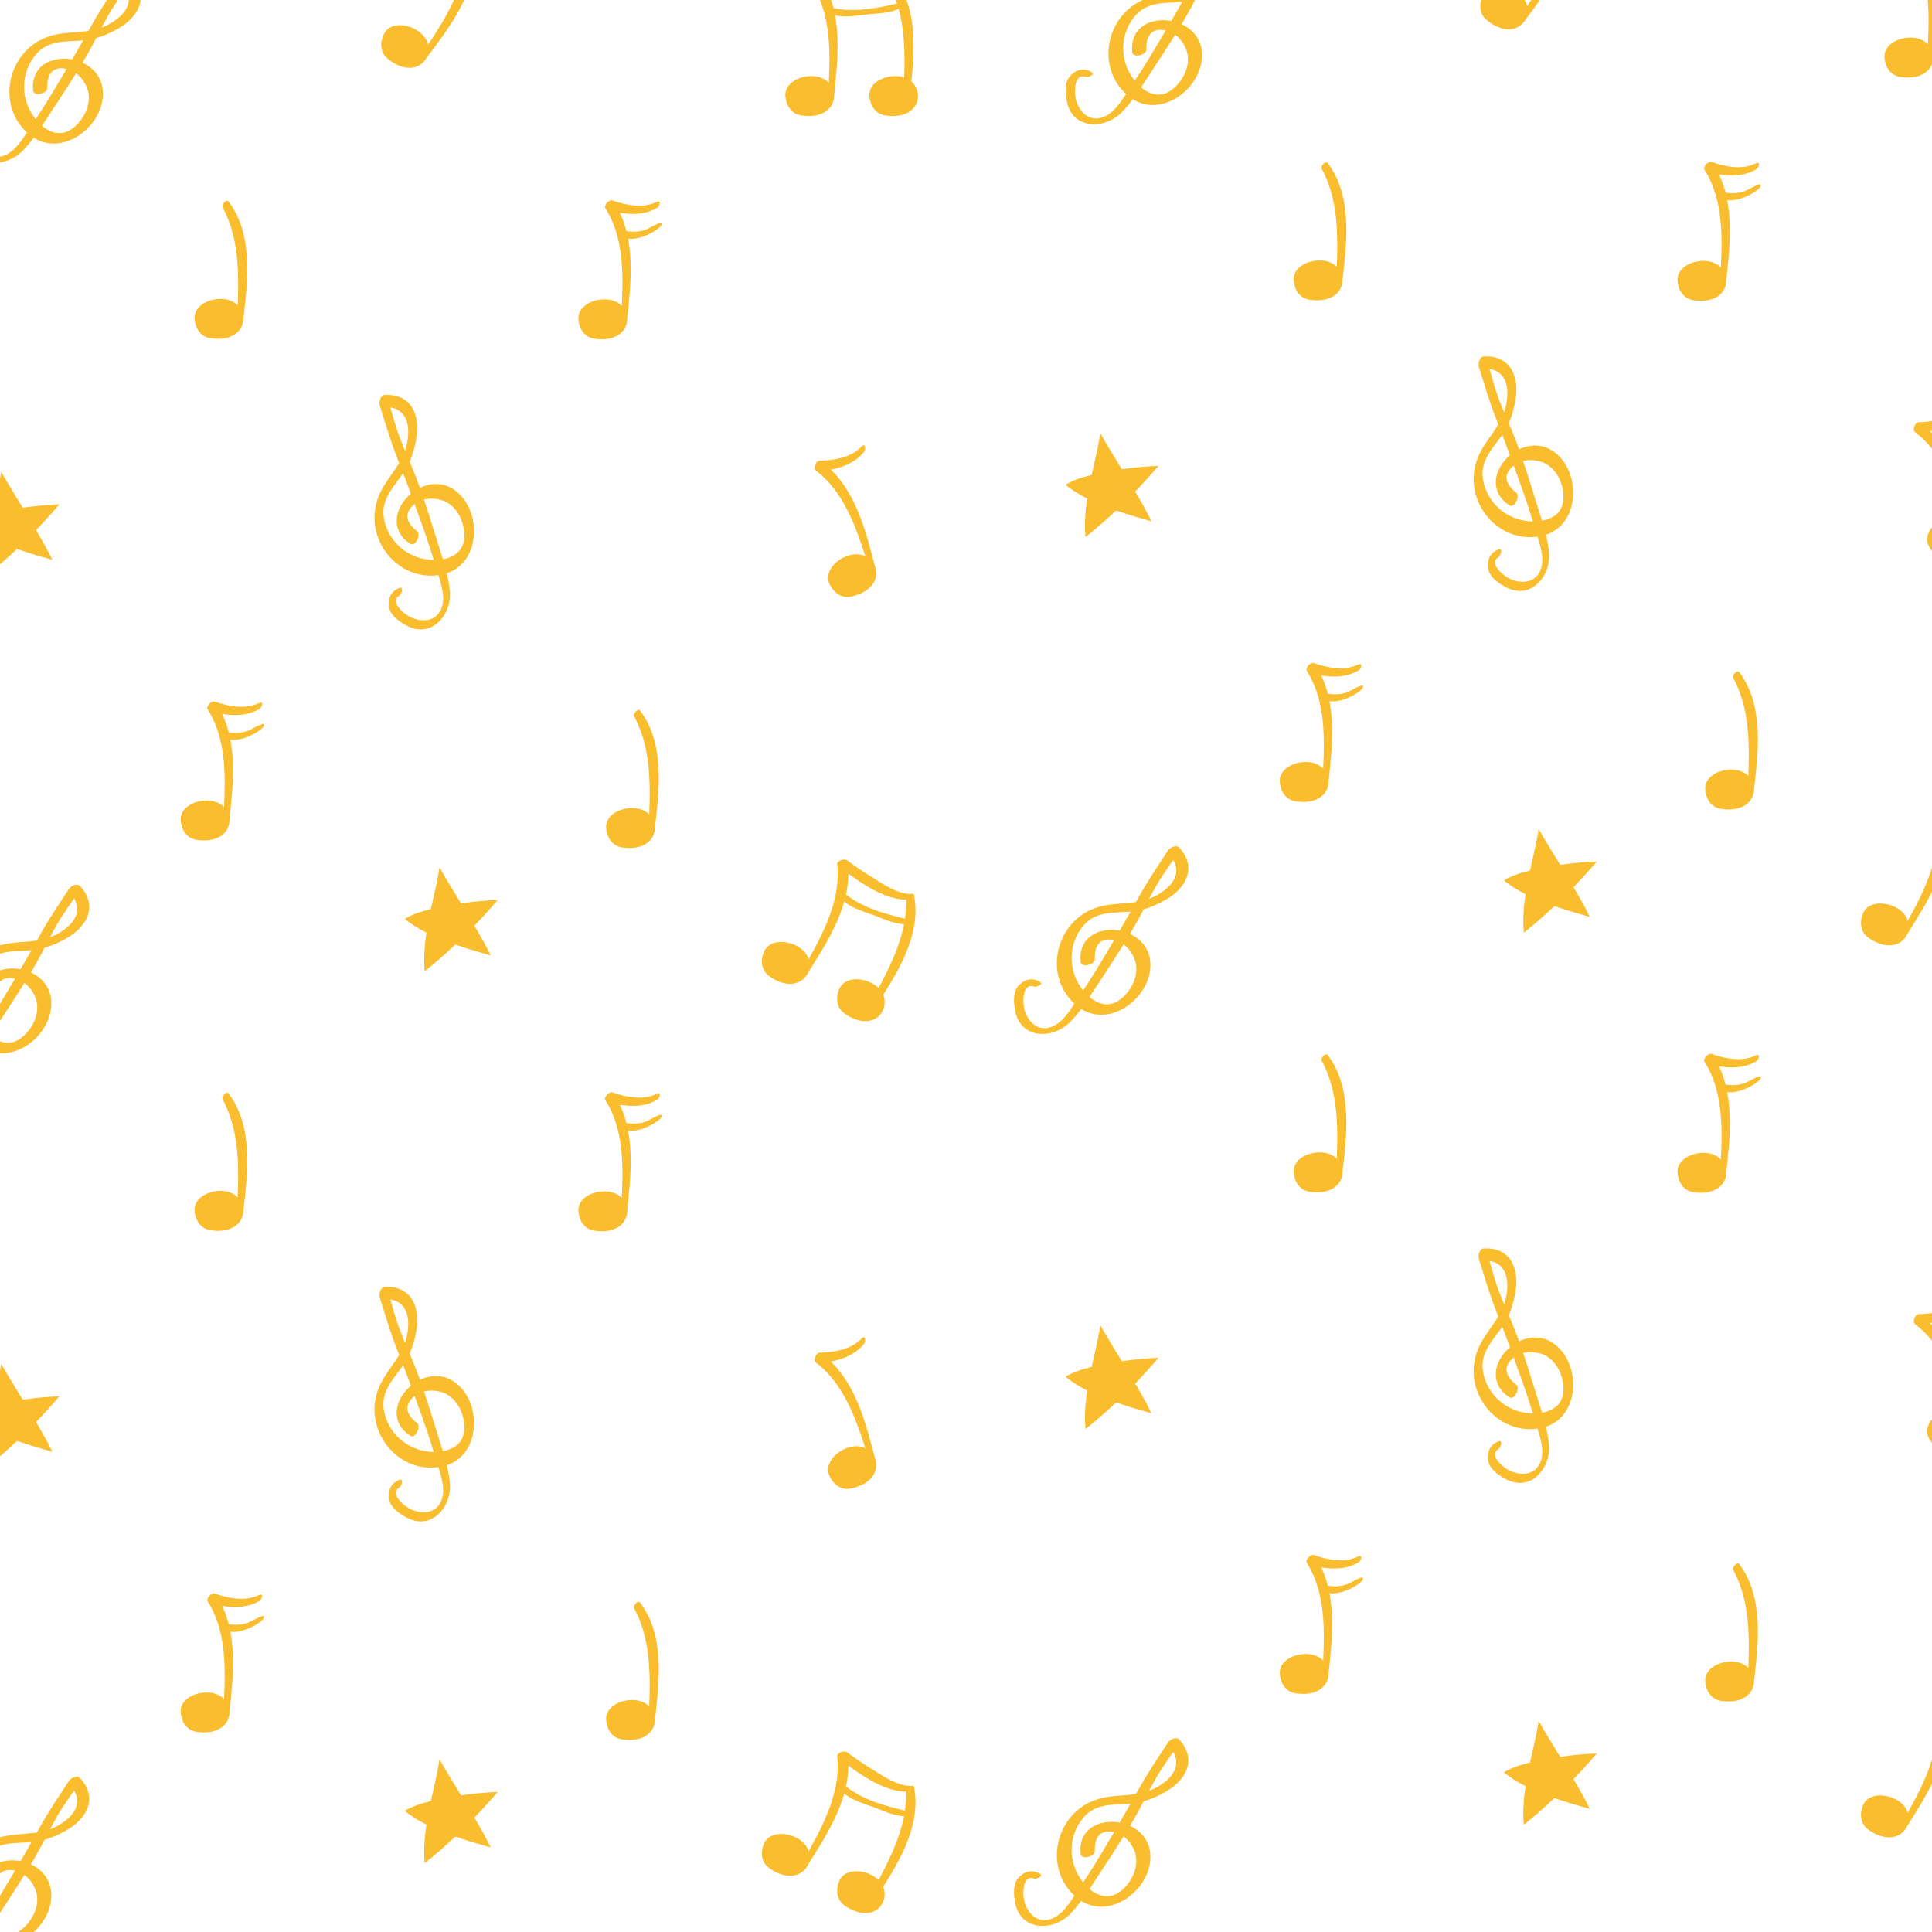 <?xml version="1.0" encoding="UTF-8"?><svg xmlns="http://www.w3.org/2000/svg" xmlns:xlink="http://www.w3.org/1999/xlink" height="2121.3" preserveAspectRatio="xMidYMid meet" version="1.0" viewBox="0.0 0.0 2121.3 2121.3" width="2121.3" zoomAndPan="magnify"><defs><clipPath id="a"><path d="M 0.008 0.012 L 155 0.012 L 155 179 L 0.008 179 Z M 0.008 0.012"/></clipPath><clipPath id="b"><path d="M 0.008 971 L 98 971 L 98 1178 L 0.008 1178 Z M 0.008 971"/></clipPath><clipPath id="c"><path d="M 458 0.012 L 565 0.012 L 565 69 L 458 69 Z M 458 0.012"/></clipPath><clipPath id="d"><path d="M 891 0.012 L 983 0.012 L 983 114 L 891 114 Z M 891 0.012"/></clipPath><clipPath id="e"><path d="M 975 0.012 L 1004 0.012 L 1004 114 L 975 114 Z M 975 0.012"/></clipPath><clipPath id="f"><path d="M 0.008 518 L 66 518 L 66 632 L 0.008 632 Z M 0.008 518"/></clipPath><clipPath id="g"><path d="M 1170 0.012 L 1362 0.012 L 1362 137 L 1170 137 Z M 1170 0.012"/></clipPath><clipPath id="h"><path d="M 1664 0.012 L 1772 0.012 L 1772 27 L 1664 27 Z M 1664 0.012"/></clipPath><clipPath id="i"><path d="M 1625 0.012 L 1678 0.012 L 1678 33 L 1625 33 Z M 1625 0.012"/></clipPath><clipPath id="j"><path d="M 2101 446 L 2121.309 446 L 2121.309 590 L 2101 590 Z M 2101 446"/></clipPath><clipPath id="k"><path d="M 2116 566 L 2121.309 566 L 2121.309 614 L 2116 614 Z M 2116 566"/></clipPath><clipPath id="l"><path d="M 2098 0.012 L 2121.309 0.012 L 2121.309 71 L 2098 71 Z M 2098 0.012"/></clipPath><clipPath id="m"><path d="M 2069 41 L 2121.309 41 L 2121.309 86 L 2069 86 Z M 2069 41"/></clipPath><clipPath id="n"><path d="M 2084 901 L 2121.309 901 L 2121.309 1032 L 2084 1032 Z M 2084 901"/></clipPath><clipPath id="o"><path d="M 0.008 1950 L 98 1950 L 98 2121.309 L 0.008 2121.309 Z M 0.008 1950"/></clipPath><clipPath id="p"><path d="M 0.008 1497 L 66 1497 L 66 1612 L 0.008 1612 Z M 0.008 1497"/></clipPath><clipPath id="q"><path d="M 2101 1426 L 2121.309 1426 L 2121.309 1569 L 2101 1569 Z M 2101 1426"/></clipPath><clipPath id="r"><path d="M 2116 1545 L 2121.309 1545 L 2121.309 1593 L 2116 1593 Z M 2116 1545"/></clipPath><clipPath id="s"><path d="M 2084 1880 L 2121.309 1880 L 2121.309 2011 L 2084 2011 Z M 2084 1880"/></clipPath></defs><g><g clip-path="url(#a)" id="change1_13"><path d="M -8.297 121.477 C -16.27 116.66 -24.324 118.379 -30.863 124.691 C -38.66 132.23 -37.23 145.574 -35.098 154.984 C -28.484 184.211 5.824 184.418 24.191 166.207 C 35.66 154.828 44.66 140.43 53.449 126.941 C 67.781 104.93 82.711 82.734 95.758 59.949 C 104.203 45.199 111.371 29.762 119.902 15.051 C 127.52 1.926 136.816 -9.984 144.941 -22.781 C 140.824 -21.699 136.703 -20.621 132.586 -19.539 C 151.191 0.328 137.582 17.707 117.012 27.953 C 97.062 37.898 75.137 33.094 54.289 39.785 C 8.047 54.625 -5.953 116.879 32.676 148.125 C 66.516 175.488 115.367 138.672 112.93 100.047 C 110.07 54.742 31.539 50.656 36.332 99.344 C 37.047 106.594 52.113 102.598 51.926 96.598 C 51.484 82.551 56.816 72.488 72.586 75.508 C 82.957 77.484 90.977 85.844 95.043 95.102 C 102.211 111.438 93.148 130.652 79.98 140.715 C 60.312 155.754 39.961 136.422 31.816 119.172 C 22.449 99.344 25.512 75.73 39.887 59.234 C 54.016 43.027 74.535 46.098 93.477 44.184 C 105.828 42.934 118.125 37.82 128.875 31.855 C 152.113 18.957 164.707 -4.008 144.586 -25.957 C 141.293 -29.551 134.273 -25.867 132.23 -22.703 C 121.211 -5.664 110.172 10.363 100.301 28.211 C 86.176 53.742 71.438 78.762 56.371 103.746 C 48.582 116.672 40.355 129.246 31.988 141.785 C 24.422 153.137 15.574 168.574 1.223 171.844 C -12.816 175.059 -22.23 163.461 -25.438 151.652 C -27.512 143.984 -27.523 122.23 -14.98 126.656 C -12.277 127.605 -3.941 124.105 -8.297 121.477" fill="#fabd2e"/></g><g clip-path="url(#b)" id="change1_9"><path d="M -64.965 1120.34 C -72.938 1115.52 -80.992 1117.238 -87.531 1123.551 C -95.328 1131.078 -93.898 1144.441 -91.77 1153.852 C -85.152 1183.07 -50.844 1183.27 -32.477 1165.059 C -21.008 1153.691 -12.008 1139.289 -3.219 1125.801 C 11.113 1103.781 26.043 1081.59 39.09 1058.801 C 47.535 1044.059 54.699 1028.621 63.234 1013.91 C 70.852 1000.781 80.148 988.879 88.273 976.078 C 84.156 977.16 80.035 978.238 75.918 979.32 C 94.523 999.18 80.914 1016.559 60.344 1026.82 C 40.395 1036.762 18.469 1031.961 -2.379 1038.648 C -48.621 1053.48 -62.621 1115.738 -23.992 1146.98 C 9.848 1174.352 58.699 1137.531 56.262 1098.91 C 53.406 1053.602 -25.129 1049.52 -20.336 1098.211 C -19.621 1105.461 -4.555 1101.461 -4.742 1095.461 C -5.184 1081.41 0.148 1071.352 15.918 1074.371 C 26.289 1076.352 34.309 1084.699 38.371 1093.961 C 45.543 1110.301 36.48 1129.512 23.309 1139.578 C 3.645 1154.609 -16.707 1135.27 -24.852 1118.031 C -34.219 1098.211 -31.156 1074.59 -16.781 1058.102 C -2.652 1041.891 17.867 1044.961 36.809 1043.039 C 49.16 1041.789 61.457 1036.68 72.207 1030.719 C 95.445 1017.82 108.039 994.852 87.918 972.898 C 84.625 969.309 77.605 972.988 75.562 976.148 C 64.543 993.191 53.504 1009.219 43.633 1027.07 C 29.508 1052.602 14.77 1077.621 -0.297 1102.609 C -8.086 1115.531 -16.312 1128.109 -24.68 1140.648 C -32.242 1151.988 -41.094 1167.43 -55.445 1170.711 C -69.484 1173.922 -78.898 1162.32 -82.105 1150.512 C -84.18 1142.852 -84.191 1121.09 -71.648 1125.52 C -68.945 1126.469 -60.609 1122.969 -64.965 1120.34" fill="#fabd2e"/></g><g id="change1_20"><path d="M 438.793 645.438 C 430.004 648.516 426.203 655.836 426.914 664.898 C 427.758 675.699 438.973 683.09 447.586 687.434 C 474.336 700.934 496.328 674.602 493.965 648.836 C 492.492 632.746 487.117 616.656 482.297 601.281 C 474.438 576.215 466.82 550.578 457.547 526.016 C 451.547 510.113 444.199 494.758 438.285 478.824 C 433.004 464.59 429.738 449.848 425.031 435.426 C 423.246 439.293 421.461 443.16 419.676 447.027 C 446.832 445.309 451.578 466.871 446.398 489.266 C 441.367 510.973 423.715 524.836 415.609 545.176 C 397.625 590.285 436.738 640.711 485.418 630.789 C 528.066 622.102 530.75 560.984 499.41 538.293 C 462.641 511.656 409.52 569.641 450.125 596.93 C 456.168 600.992 462.676 586.82 457.93 583.152 C 446.809 574.547 442.441 564.035 454.809 553.789 C 462.938 547.051 474.48 546.18 484.211 548.938 C 501.371 553.801 510.426 573.023 509.812 589.59 C 508.891 614.324 481.023 617.715 462.543 613.027 C 441.289 607.637 425.023 590.242 421.445 568.656 C 417.934 547.445 433.359 533.574 443.938 517.742 C 450.832 507.418 454.715 494.676 456.957 482.598 C 461.793 456.461 452.094 432.129 422.359 433.684 C 417.496 433.934 415.863 441.688 417 445.277 C 423.133 464.621 428.477 483.344 435.957 502.305 C 446.66 529.457 456.582 556.746 466.27 584.27 C 471.281 598.504 475.746 612.852 480.098 627.285 C 484.035 640.348 490.312 656.996 483.707 670.152 C 477.246 683.02 462.312 682.906 451.16 677.855 C 443.926 674.578 427.145 660.75 438.535 653.887 C 440.992 652.414 443.594 643.746 438.793 645.438" fill="#fabd2e"/></g><g id="change1_21"><path d="M 266.852 353.098 C 271.816 310.227 278.887 257.906 250.77 221.035 C 248.738 218.371 242.887 224.727 244.316 227.387 C 265.816 267.316 261.523 312.328 260.309 356.133 C 260.203 360.129 266.566 355.539 266.852 353.098" fill="#fabd2e"/></g><g id="change1_22"><path d="M 213.645 349.898 C 214.238 359.695 219.688 369.566 230.797 371.336 C 261.375 376.203 273.809 355.027 263.484 338.387 C 251.922 319.758 212.328 328.461 213.645 349.898" fill="#fabd2e"/></g><g id="change1_23"><path d="M 718.715 912.121 C 723.68 869.25 730.75 816.93 702.637 780.059 C 700.602 777.398 694.75 783.75 696.18 786.41 C 717.68 826.34 713.387 871.352 712.176 915.148 C 712.062 919.148 718.43 914.559 718.715 912.121" fill="#fabd2e"/></g><g id="change1_24"><path d="M 665.508 908.941 C 666.102 918.719 671.547 928.609 682.66 930.371 C 713.238 935.238 725.672 914.059 715.348 897.422 C 703.785 878.789 664.191 887.488 665.508 908.941" fill="#fabd2e"/></g><g clip-path="url(#c)" id="change1_14"><path d="M 465.707 67.059 C 492.289 31.715 523.145 -7.133 521.379 -53.871 C 517.738 -52.699 514.098 -51.512 510.461 -50.328 C 522.324 -36.398 539.762 -23.395 558.688 -23.277 C 562.395 -23.25 567.801 -28.562 561.68 -29.082 C 545.121 -30.477 531.016 -43.273 520.812 -55.625 C 518.508 -58.414 509.805 -55.965 509.895 -52.086 C 510.898 -7.602 481.91 30.801 458.539 66.277 C 456.371 69.57 464.191 69.062 465.707 67.059" fill="#fabd2e"/></g><g id="change1_25"><path d="M 421.754 36.902 C 417.219 45.59 416.789 56.871 425.402 64.113 C 449.098 84.047 470.668 72.301 470.398 52.73 C 470.094 30.797 431.684 17.848 421.754 36.902" fill="#fabd2e"/></g><g id="change1_26"><path d="M 961.586 625.27 C 950.418 582.477 939.16 534.156 901.449 506.492 C 900.113 510.074 898.773 513.66 897.438 517.254 C 915.727 516.609 936.758 511.039 948.613 496.285 C 950.93 493.395 950.129 485.855 945.918 490.332 C 934.535 502.438 915.742 505.527 899.73 505.852 C 896.105 505.922 892.617 514.262 895.719 516.609 C 931.184 543.461 943.254 590.035 956.527 630.398 C 957.758 634.141 962.223 627.707 961.586 625.27" fill="#fabd2e"/></g><g id="change1_27"><path d="M 910.648 640.949 C 914.637 649.91 923.207 657.25 934.23 655.012 C 964.574 648.828 968.785 624.641 953.277 612.68 C 935.914 599.289 901.895 621.328 910.648 640.949" fill="#fabd2e"/></g><g id="change1_28"><path d="M 688.293 353.57 C 692.852 309.59 699.266 260.398 673.66 221.25 C 671.145 224.145 668.637 227.031 666.125 229.914 C 683.477 235.738 705.125 237.898 721.402 228.242 C 724.59 226.352 726.484 219.008 720.969 221.73 C 706.062 229.074 687.379 225.371 672.273 220.047 C 668.855 218.844 662.66 225.43 664.742 228.711 C 688.527 266.309 683.484 314.152 681.754 356.605 C 681.594 360.555 688.031 356.082 688.293 353.57" fill="#fabd2e"/></g><g id="change1_29"><path d="M 635.086 350.391 C 635.68 360.184 641.125 370.066 652.238 371.824 C 682.816 376.699 695.25 355.52 684.926 338.871 C 673.367 320.246 633.77 328.945 635.086 350.391" fill="#fabd2e"/></g><g id="change1_30"><path d="M 682.023 258.203 C 691.258 268.586 718.234 256.66 725.578 248.191 C 726.598 247.027 727.289 244.043 724.754 244.758 C 719.219 246.312 714.152 250.172 708.68 252.191 C 700.742 255.117 693.637 254.586 685.477 253.527 C 683.57 253.285 680.387 256.359 682.023 258.203" fill="#fabd2e"/></g><g id="change1_31"><path d="M 251.609 903.809 C 256.172 859.82 262.582 810.629 236.977 771.488 C 234.465 774.379 231.953 777.262 229.445 780.148 C 246.797 785.98 268.441 788.141 284.723 778.48 C 287.91 776.59 289.805 769.238 284.289 771.961 C 269.383 779.301 250.699 775.602 235.594 770.281 C 232.176 769.078 225.98 775.672 228.059 778.949 C 251.848 816.539 246.805 864.391 245.07 906.852 C 244.91 910.781 251.352 906.32 251.609 903.809" fill="#fabd2e"/></g><g id="change1_32"><path d="M 198.402 900.629 C 198.996 910.41 204.445 920.301 215.559 922.059 C 246.137 926.93 258.566 905.75 248.242 889.109 C 236.684 870.48 197.09 879.18 198.402 900.629" fill="#fabd2e"/></g><g id="change1_33"><path d="M 245.344 808.43 C 254.578 818.809 281.555 806.891 288.898 798.43 C 289.914 797.262 290.609 794.27 288.074 794.988 C 282.539 796.539 277.477 800.41 272 802.43 C 264.062 805.352 256.957 804.82 248.801 803.762 C 246.891 803.512 243.707 806.602 245.344 808.43" fill="#fabd2e"/></g><g clip-path="url(#d)" id="change1_4"><path d="M 915.535 108.418 C 919.902 64.469 926.566 15.152 901.012 -24.004 C 898.438 -21.035 895.867 -18.082 893.293 -15.125 C 918.574 -10.715 956.332 -3.031 979.602 -16.922 C 982.785 -18.812 984.645 -26.219 979.176 -23.434 C 965.156 -16.285 945.676 -19.566 930.711 -20.918 C 920.297 -21.871 909.871 -23.316 899.594 -25.23 C 896.148 -25.879 889.539 -20.035 891.875 -16.352 C 915.703 21.207 910.926 68.961 908.996 111.453 C 908.82 115.371 915.285 110.945 915.535 108.418" fill="#fabd2e"/></g><g id="change1_34"><path d="M 862.332 105.219 C 862.926 115.012 868.375 124.895 879.484 126.668 C 910.062 131.527 922.496 110.34 912.172 93.715 C 900.613 75.078 861.02 83.781 862.332 105.219" fill="#fabd2e"/></g><g id="change1_35"><path d="M 909.266 13.035 C 919.859 21.516 941.684 16.793 953.816 15.625 C 964.961 14.543 983.832 14.309 992.445 5.777 C 993.645 4.582 994.055 1.746 991.617 2.344 C 967.184 8.301 937.832 14.637 912.727 8.367 C 910.941 7.91 907.426 11.551 909.266 13.035" fill="#fabd2e"/></g><g clip-path="url(#e)" id="change1_1"><path d="M 998.48 108.418 C 1003.449 65.547 1010.52 13.227 982.406 -23.641 C 980.371 -26.309 974.52 -19.957 975.949 -17.301 C 997.449 22.641 993.156 67.645 991.941 111.453 C 991.836 115.449 998.199 110.852 998.48 108.418" fill="#fabd2e"/></g><g id="change1_36"><path d="M 954.566 105.219 C 955.16 115.012 960.605 124.895 971.719 126.668 C 1002.293 131.527 1014.734 110.34 1004.402 93.715 C 992.848 75.078 953.25 83.781 954.566 105.219" fill="#fabd2e"/></g><g id="change1_37"><path d="M 885.047 1071.48 C 908.477 1034.039 936.352 992.82 930.848 946.391 C 927.227 947.891 923.605 949.398 919.988 950.91 C 940.68 966.102 971.098 989.75 998.113 987.641 C 1001.809 987.352 1006.77 981.539 1000.629 981.609 C 984.895 981.781 968.891 970.199 956.09 962.34 C 947.18 956.859 938.477 950.941 930.121 944.648 C 927.32 942.539 918.809 944.84 919.266 949.18 C 923.93 993.422 898.438 1034.078 877.84 1071.289 C 875.941 1074.719 883.699 1073.629 885.047 1071.48" fill="#fabd2e"/></g><g id="change1_38"><path d="M 838.789 1044.988 C 834.977 1054.02 835.469 1065.301 844.637 1071.82 C 869.875 1089.762 890.422 1076.301 888.559 1056.809 C 886.477 1034.98 847.137 1025.199 838.789 1044.988" fill="#fabd2e"/></g><g id="change1_39"><path d="M 921.789 983.23 C 927.516 995.539 949.164 1001 960.559 1005.34 C 971.02 1009.328 988.031 1017.5 999.535 1013.68 C 1001.141 1013.141 1002.77 1010.781 1000.32 1010.23 C 975.785 1004.719 946.668 997.359 926.965 980.59 C 925.562 979.391 920.797 981.102 921.789 983.23" fill="#fabd2e"/></g><g id="change1_40"><path d="M 959.363 1108.32 C 982.855 1072.109 1012.43 1028.379 1003.609 982.859 C 1002.969 979.57 994.91 982.66 995.012 985.672 C 996.535 1031 972.699 1069.422 952.156 1108.129 C 950.281 1111.672 958.023 1110.379 959.363 1108.32" fill="#fabd2e"/></g><g id="change1_41"><path d="M 921.426 1085.961 C 917.609 1094.988 918.102 1106.262 927.273 1112.781 C 952.512 1130.719 973.055 1117.27 971.195 1097.781 C 969.113 1075.949 929.77 1066.16 921.426 1085.961" fill="#fabd2e"/></g><g clip-path="url(#f)" id="change1_12"><path d="M 39.602 581.988 C 48.602 572.629 57.23 563.129 65.145 553.801 C 55.191 554.051 40.398 555.27 24.895 557.461 C 15.52 542.039 6.668 527.672 1.34 518.07 C -0.852 532.672 -4.699 547.91 -8.164 563.711 C -19.949 566.66 -30.242 570.25 -36.781 574.5 C -30.234 580.129 -22.055 585.141 -13.082 589.641 C -15.148 603.398 -16.199 617.531 -14.98 632 C -3.793 623.191 7.559 613.25 18.656 602.762 C 32.359 607.531 46.008 611.461 57.508 614.711 C 53.109 605.512 46.664 594.02 39.602 581.988" fill="#fabd2e"/></g><g id="change1_42"><path d="M 520.871 1016.371 C 529.871 1007.012 538.504 997.512 546.414 988.18 C 536.461 988.43 521.672 989.648 506.164 991.852 C 496.789 976.43 487.938 962.051 482.609 952.449 C 480.418 967.051 476.57 982.289 473.105 998.102 C 461.32 1001.039 451.027 1004.629 444.488 1008.879 C 451.035 1014.512 459.219 1019.52 468.191 1024.031 C 466.121 1037.781 465.07 1051.91 466.289 1066.379 C 477.477 1057.57 488.828 1047.629 499.93 1037.141 C 513.633 1041.91 527.277 1045.84 538.777 1049.09 C 534.383 1039.891 527.934 1028.398 520.871 1016.371" fill="#fabd2e"/></g><g clip-path="url(#g)" id="change1_8"><path d="M 1198.5 79.203 C 1190.531 74.387 1182.469 76.105 1175.938 82.422 C 1168.141 89.957 1169.57 103.301 1171.699 112.715 C 1178.32 141.941 1212.629 142.148 1230.988 123.938 C 1242.461 112.559 1251.461 98.16 1260.25 84.672 C 1274.578 62.66 1289.508 40.461 1302.555 17.68 C 1311.004 2.93 1318.164 -12.512 1326.707 -27.219 C 1334.32 -40.344 1343.617 -52.242 1351.738 -65.051 C 1347.625 -63.973 1343.5 -62.891 1339.387 -61.812 C 1357.988 -41.945 1344.383 -24.566 1323.816 -14.32 C 1303.859 -4.375 1281.938 -9.176 1261.09 -2.484 C 1214.852 12.355 1200.852 74.609 1239.48 105.852 C 1273.32 133.219 1322.176 96.402 1319.727 57.777 C 1316.863 12.473 1238.34 8.383 1243.129 57.074 C 1243.848 64.324 1258.91 60.328 1258.73 54.328 C 1258.289 40.281 1263.621 30.215 1279.391 33.238 C 1289.762 35.215 1297.781 43.574 1301.84 52.828 C 1309.012 69.168 1299.949 88.383 1286.777 98.445 C 1267.109 113.48 1246.758 94.148 1238.621 76.902 C 1229.25 57.074 1232.309 33.457 1246.688 16.965 C 1260.82 0.758 1281.34 3.828 1300.277 1.914 C 1312.633 0.664 1324.922 -4.453 1335.676 -10.414 C 1358.914 -23.316 1371.516 -46.281 1351.387 -68.23 C 1348.094 -71.82 1341.078 -68.137 1339.035 -64.973 C 1328.008 -47.934 1316.969 -31.906 1307.098 -14.059 C 1292.98 11.469 1278.242 36.492 1263.168 61.473 C 1255.379 74.402 1247.16 86.977 1238.789 99.512 C 1231.219 110.867 1222.379 126.305 1208.02 129.574 C 1193.98 132.789 1184.57 121.188 1181.359 109.383 C 1179.289 101.715 1179.281 79.961 1191.82 84.387 C 1194.52 85.336 1202.859 81.836 1198.5 79.203" fill="#fabd2e"/></g><g id="change1_43"><path d="M 1141.84 1078.07 C 1133.859 1073.25 1125.809 1074.969 1119.27 1081.281 C 1111.469 1088.809 1112.898 1102.172 1115.031 1111.578 C 1121.648 1140.801 1155.961 1141 1174.32 1122.789 C 1185.789 1111.422 1194.789 1097.02 1203.578 1083.531 C 1217.91 1061.512 1232.84 1039.32 1245.891 1016.531 C 1254.328 1001.789 1261.5 986.352 1270.039 971.641 C 1277.648 958.512 1286.949 946.609 1295.07 933.809 C 1290.961 934.891 1286.84 935.969 1282.719 937.059 C 1301.32 956.91 1287.711 974.289 1267.141 984.551 C 1247.191 994.48 1225.27 989.691 1204.422 996.379 C 1158.18 1011.211 1144.18 1073.469 1182.809 1104.711 C 1216.648 1132.078 1265.5 1095.25 1263.059 1056.641 C 1260.199 1011.328 1181.672 1007.25 1186.461 1055.941 C 1187.18 1063.191 1202.25 1059.191 1202.059 1053.191 C 1201.621 1039.141 1206.949 1029.078 1222.719 1032.102 C 1233.09 1034.078 1241.109 1042.43 1245.172 1051.691 C 1252.34 1068.031 1243.281 1087.238 1230.109 1097.309 C 1210.449 1112.34 1190.09 1093 1181.949 1075.762 C 1172.578 1055.93 1175.641 1032.32 1190.02 1015.828 C 1204.148 999.621 1224.672 1002.691 1243.609 1000.77 C 1255.961 999.52 1268.262 994.41 1279.012 988.449 C 1302.25 975.551 1314.84 952.578 1294.719 930.629 C 1291.43 927.039 1284.41 930.719 1282.359 933.879 C 1271.34 950.922 1260.309 966.949 1250.43 984.789 C 1236.309 1010.328 1221.57 1035.352 1206.5 1060.34 C 1198.711 1073.262 1190.488 1085.828 1182.121 1098.379 C 1174.559 1109.719 1165.711 1125.16 1151.359 1128.441 C 1137.32 1131.648 1127.898 1120.051 1124.699 1108.238 C 1122.621 1100.57 1122.609 1078.82 1135.148 1083.25 C 1137.859 1084.199 1146.191 1080.699 1141.84 1078.07" fill="#fabd2e"/></g><g id="change1_44"><path d="M 1645.586 603.172 C 1636.801 606.262 1632.996 613.574 1633.711 622.637 C 1634.551 633.434 1645.766 640.832 1654.391 645.18 C 1681.125 658.664 1703.125 632.336 1700.77 606.582 C 1699.289 590.484 1693.918 574.391 1689.098 559.016 C 1681.242 533.957 1673.621 508.32 1664.348 483.75 C 1658.344 467.855 1651 452.504 1645.074 436.559 C 1639.797 422.328 1636.535 407.586 1631.824 393.172 C 1630.031 397.031 1628.254 400.902 1626.473 404.758 C 1653.621 403.055 1658.379 424.609 1653.195 447.004 C 1648.164 468.719 1630.512 482.574 1622.41 502.914 C 1604.418 548.027 1643.539 598.449 1692.223 588.523 C 1734.871 579.848 1737.547 518.723 1706.207 496.027 C 1669.441 469.402 1616.312 527.379 1656.918 554.668 C 1662.973 558.73 1669.465 544.562 1664.73 540.895 C 1653.613 532.293 1649.242 521.773 1661.605 511.527 C 1669.73 504.793 1681.273 503.926 1691.008 506.68 C 1708.168 511.539 1717.219 530.758 1716.613 547.324 C 1715.684 572.066 1687.82 575.453 1669.336 570.766 C 1648.09 565.371 1631.812 547.984 1628.254 526.398 C 1624.723 505.184 1640.16 491.305 1650.723 475.477 C 1657.633 465.156 1661.512 452.418 1663.75 440.332 C 1668.59 414.195 1658.891 389.867 1629.16 391.426 C 1624.285 391.68 1622.656 399.43 1623.797 403.023 C 1629.926 422.359 1635.266 441.078 1642.75 460.051 C 1653.465 487.191 1663.375 514.48 1673.066 542.016 C 1678.078 556.234 1682.543 570.594 1686.902 585.027 C 1690.824 598.086 1697.105 614.727 1690.504 627.891 C 1684.047 640.758 1669.113 640.648 1657.961 635.598 C 1650.723 632.324 1633.934 618.488 1645.328 611.625 C 1647.793 610.152 1650.395 601.484 1645.586 603.172" fill="#fabd2e"/></g><g id="change1_45"><path d="M 1473.652 310.812 C 1478.629 267.941 1485.695 215.629 1457.57 178.75 C 1455.539 176.09 1449.691 182.441 1451.125 185.102 C 1472.625 225.035 1468.34 270.043 1467.109 313.844 C 1467 317.844 1473.375 313.258 1473.652 310.812" fill="#fabd2e"/></g><g id="change1_46"><path d="M 1420.441 307.637 C 1421.039 317.426 1426.473 327.305 1437.598 329.07 C 1468.184 333.938 1480.609 312.766 1470.277 296.117 C 1458.723 277.492 1419.129 286.195 1420.441 307.637" fill="#fabd2e"/></g><g id="change1_47"><path d="M 1925.508 869.855 C 1930.477 826.98 1937.547 774.668 1909.438 737.793 C 1907.402 735.133 1901.543 741.48 1902.98 744.141 C 1924.473 784.07 1920.195 829.086 1918.969 872.887 C 1918.875 876.883 1925.234 872.293 1925.508 869.855" fill="#fabd2e"/></g><g id="change1_48"><path d="M 1872.309 866.668 C 1872.887 876.461 1878.344 886.34 1889.449 888.105 C 1920.039 892.965 1932.461 871.793 1922.148 855.156 C 1910.578 836.52 1870.98 845.223 1872.309 866.668" fill="#fabd2e"/></g><g clip-path="url(#h)" id="change1_17"><path d="M 1672.512 24.789 C 1699.082 -10.559 1729.949 -49.402 1728.18 -96.141 C 1724.535 -94.969 1720.902 -93.785 1717.258 -92.598 C 1729.129 -78.668 1746.562 -65.664 1765.492 -65.547 C 1769.199 -65.52 1774.602 -70.832 1768.484 -71.352 C 1751.926 -72.746 1737.812 -85.543 1727.621 -97.898 C 1725.316 -100.684 1716.594 -98.234 1716.684 -94.355 C 1717.699 -49.871 1688.707 -11.469 1665.34 24.008 C 1663.164 27.301 1670.988 26.793 1672.512 24.789" fill="#fabd2e"/></g><g clip-path="url(#i)" id="change1_18"><path d="M 1628.562 -5.375 C 1624.02 3.32 1623.59 14.594 1632.195 21.832 C 1655.902 41.766 1677.473 30.035 1677.199 10.453 C 1676.898 -11.469 1638.484 -24.422 1628.562 -5.375" fill="#fabd2e"/></g><g clip-path="url(#j)" id="change1_5"><path d="M 2168.391 583 C 2157.211 540.207 2145.953 491.883 2108.25 464.227 C 2106.91 467.805 2105.57 471.398 2104.242 474.977 C 2122.527 474.34 2143.559 468.77 2155.402 454.012 C 2157.719 451.121 2156.926 443.586 2152.711 448.062 C 2141.336 460.164 2122.543 463.262 2106.52 463.574 C 2102.902 463.652 2099.414 471.996 2102.512 474.34 C 2137.988 501.188 2150.055 547.77 2163.328 588.125 C 2164.555 591.875 2169.031 585.434 2168.391 583" fill="#fabd2e"/></g><g clip-path="url(#k)" id="change1_6"><path d="M 2117.441 598.68 C 2121.434 607.637 2130.012 614.977 2141.023 612.738 C 2171.371 606.555 2175.578 582.375 2160.074 570.414 C 2142.715 557.02 2108.68 579.066 2117.441 598.68" fill="#fabd2e"/></g><g id="change1_49"><path d="M 1895.078 311.312 C 1899.648 267.32 1906.059 218.125 1880.457 178.988 C 1877.941 181.879 1875.434 184.766 1872.926 187.656 C 1890.27 193.48 1911.918 195.641 1928.199 185.973 C 1931.387 184.086 1933.285 176.746 1927.77 179.453 C 1912.863 186.809 1894.172 183.105 1879.074 177.785 C 1875.648 176.578 1869.453 183.168 1871.531 186.449 C 1895.328 224.031 1890.281 271.891 1888.539 314.344 C 1888.383 318.285 1894.828 313.82 1895.078 311.312" fill="#fabd2e"/></g><g id="change1_50"><path d="M 1841.883 308.125 C 1842.477 317.914 1847.926 327.797 1859.035 329.559 C 1889.621 334.426 1902.047 313.246 1891.73 296.605 C 1880.168 277.984 1840.562 286.676 1841.883 308.125" fill="#fabd2e"/></g><g id="change1_51"><path d="M 1888.836 215.922 C 1898.059 226.305 1925.039 214.379 1932.383 205.918 C 1933.406 204.746 1934.094 201.766 1931.566 202.477 C 1926.023 204.031 1920.957 207.902 1915.488 209.918 C 1907.551 212.836 1900.441 212.316 1892.277 211.246 C 1890.367 210.996 1887.188 214.082 1888.836 215.922" fill="#fabd2e"/></g><g id="change1_52"><path d="M 1458.41 861.539 C 1462.969 817.551 1469.379 768.359 1443.781 729.219 C 1441.27 732.109 1438.762 734.988 1436.25 737.879 C 1453.602 743.711 1475.238 745.859 1491.52 736.211 C 1494.711 734.32 1496.602 726.98 1491.09 729.691 C 1476.18 737.031 1457.5 733.328 1442.391 728.012 C 1438.98 726.809 1432.781 733.391 1434.859 736.68 C 1458.648 774.27 1453.609 822.121 1451.871 864.57 C 1451.711 868.512 1458.148 864.051 1458.41 861.539" fill="#fabd2e"/></g><g id="change1_53"><path d="M 1405.211 858.359 C 1405.801 868.141 1411.25 878.031 1422.359 879.789 C 1452.941 884.66 1465.371 863.48 1455.039 846.84 C 1443.48 828.211 1403.891 836.91 1405.211 858.359" fill="#fabd2e"/></g><g id="change1_54"><path d="M 1452.141 766.16 C 1461.379 776.539 1488.352 764.621 1495.699 756.16 C 1496.719 754.98 1497.41 752 1494.879 752.719 C 1489.34 754.27 1484.281 758.141 1478.801 760.16 C 1470.859 763.078 1463.762 762.551 1455.602 761.488 C 1453.691 761.238 1450.512 764.328 1452.141 766.16" fill="#fabd2e"/></g><g clip-path="url(#l)" id="change1_19"><path d="M 2122.336 66.148 C 2126.699 22.195 2133.363 -27.117 2107.809 -66.277 C 2105.246 -63.309 2102.668 -60.352 2100.09 -57.398 C 2125.383 -52.984 2163.125 -45.305 2186.414 -59.195 C 2189.59 -61.082 2191.453 -68.488 2185.984 -65.703 C 2171.965 -58.555 2152.477 -61.824 2137.504 -63.191 C 2127.102 -64.141 2116.676 -65.574 2106.391 -67.5 C 2102.953 -68.152 2096.34 -62.305 2098.684 -58.621 C 2122.492 -21.062 2117.73 26.688 2115.801 69.18 C 2115.621 73.098 2122.09 68.672 2122.336 66.148" fill="#fabd2e"/></g><g clip-path="url(#m)" id="change1_2"><path d="M 2069.129 62.969 C 2069.715 72.758 2075.168 82.637 2086.281 84.406 C 2116.855 89.262 2129.281 68.086 2118.961 51.453 C 2107.406 32.816 2067.816 41.523 2069.129 62.969" fill="#fabd2e"/></g><g clip-path="url(#n)" id="change1_7"><path d="M 2091.84 1029.211 C 2115.277 991.77 2143.145 950.551 2137.652 904.117 C 2134.02 905.629 2130.402 907.137 2126.785 908.645 C 2147.477 923.828 2177.895 947.477 2204.91 945.371 C 2208.609 945.082 2213.566 939.27 2207.422 939.34 C 2191.688 939.516 2175.68 927.934 2162.887 920.066 C 2153.973 914.594 2145.277 908.672 2136.91 902.383 C 2134.113 900.277 2125.602 902.57 2126.07 906.91 C 2130.727 951.148 2105.23 991.812 2084.629 1029.023 C 2082.742 1032.453 2090.5 1031.363 2091.84 1029.211" fill="#fabd2e"/></g><g id="change1_55"><path d="M 2045.59 1002.719 C 2041.781 1011.75 2042.27 1023.027 2051.445 1029.547 C 2076.688 1047.488 2097.223 1034.027 2095.359 1014.539 C 2093.285 992.711 2053.941 982.922 2045.59 1002.719" fill="#fabd2e"/></g><g id="change1_56"><path d="M 1246.398 539.719 C 1255.395 530.363 1264.031 520.859 1271.938 511.531 C 1261.992 511.781 1247.207 513.004 1231.703 515.195 C 1222.32 499.773 1213.473 485.402 1208.141 475.797 C 1205.949 490.402 1202.102 505.641 1198.637 521.445 C 1186.852 524.387 1176.559 527.98 1170.016 532.223 C 1176.57 537.859 1184.75 542.867 1193.719 547.371 C 1191.648 561.129 1190.598 575.258 1191.82 589.73 C 1203.012 580.922 1214.363 570.973 1225.461 560.492 C 1239.156 565.258 1252.809 569.188 1264.312 572.438 C 1259.91 563.238 1253.469 551.746 1246.398 539.719" fill="#fabd2e"/></g><g id="change1_57"><path d="M 1727.676 974.098 C 1736.668 964.742 1745.305 955.242 1753.211 945.906 C 1743.262 946.152 1728.473 947.379 1712.973 949.574 C 1703.594 934.152 1694.742 919.781 1689.406 910.176 C 1687.223 924.781 1683.375 940.023 1679.91 955.824 C 1668.121 958.77 1657.828 962.352 1651.289 966.613 C 1657.84 972.238 1666.023 977.25 1674.996 981.758 C 1672.918 995.512 1671.875 1009.637 1673.09 1024.113 C 1684.277 1015.305 1695.637 1005.355 1706.734 994.867 C 1720.426 999.645 1734.078 1003.57 1745.586 1006.816 C 1741.188 997.621 1734.742 986.125 1727.676 974.098" fill="#fabd2e"/></g><g clip-path="url(#o)" id="change1_15"><path d="M -64.965 2099.711 C -72.938 2094.891 -80.992 2096.609 -87.531 2102.93 C -95.328 2110.461 -93.898 2123.809 -91.77 2133.219 C -85.152 2162.441 -50.844 2162.648 -32.477 2144.43 C -21.008 2133.059 -12.008 2118.668 -3.219 2105.168 C 11.113 2083.16 26.043 2060.961 39.09 2038.18 C 47.535 2023.43 54.699 2007.988 63.234 1993.289 C 70.852 1980.16 80.148 1968.25 88.273 1955.449 C 84.156 1956.531 80.035 1957.621 75.918 1958.699 C 94.523 1978.559 80.914 1995.93 60.344 2006.191 C 40.395 2016.129 18.469 2011.328 -2.379 2018.02 C -48.621 2032.859 -62.621 2095.109 -23.992 2126.352 C 9.848 2153.73 58.699 2116.898 56.262 2078.281 C 53.406 2032.969 -25.129 2028.891 -20.336 2077.582 C -19.621 2084.832 -4.555 2080.832 -4.742 2074.832 C -5.184 2060.781 0.148 2050.719 15.918 2053.738 C 26.289 2055.719 34.309 2064.082 38.371 2073.332 C 45.543 2089.668 36.48 2108.879 23.309 2118.949 C 3.645 2133.98 -16.707 2114.648 -24.852 2097.41 C -34.219 2077.582 -31.156 2053.961 -16.781 2037.469 C -2.652 2021.262 17.867 2024.328 36.809 2022.41 C 49.16 2021.16 61.457 2016.051 72.207 2010.09 C 95.445 1997.191 108.039 1974.219 87.918 1952.281 C 84.625 1948.691 77.605 1952.359 75.562 1955.52 C 64.543 1972.559 53.504 1988.602 43.633 2006.441 C 29.508 2031.969 14.77 2056.988 -0.297 2081.98 C -8.086 2094.898 -16.312 2107.48 -24.68 2120.02 C -32.242 2131.371 -41.094 2146.801 -55.445 2150.082 C -69.484 2153.289 -78.898 2141.699 -82.105 2129.879 C -84.18 2122.219 -84.191 2100.469 -71.648 2104.891 C -68.945 2105.852 -60.609 2102.34 -64.965 2099.711" fill="#fabd2e"/></g><g id="change1_58"><path d="M 438.793 1624.82 C 430 1627.898 426.203 1635.211 426.91 1644.27 C 427.758 1655.078 438.969 1662.469 447.586 1666.82 C 474.332 1680.309 496.324 1653.98 493.965 1628.219 C 492.488 1612.129 487.113 1596.031 482.297 1580.66 C 474.438 1555.602 466.816 1529.961 457.547 1505.391 C 451.547 1489.5 444.195 1474.141 438.281 1458.199 C 433.004 1443.969 429.738 1429.219 425.031 1414.809 C 423.242 1418.672 421.461 1422.539 419.672 1426.41 C 446.832 1424.691 451.578 1446.25 446.395 1468.641 C 441.367 1490.359 423.715 1504.219 415.605 1524.551 C 397.625 1569.672 436.734 1620.078 485.418 1610.172 C 528.066 1601.48 530.746 1540.359 499.406 1517.672 C 462.641 1491.039 409.516 1549.02 450.121 1576.309 C 456.168 1580.371 462.672 1566.199 457.926 1562.531 C 446.809 1553.93 442.438 1543.41 454.805 1533.172 C 462.934 1526.43 474.48 1525.559 484.211 1528.32 C 501.371 1533.18 510.426 1552.398 509.809 1568.969 C 508.887 1593.699 481.023 1597.102 462.539 1592.41 C 441.285 1587.02 425.02 1569.629 421.445 1548.039 C 417.934 1526.828 433.359 1512.949 443.934 1497.121 C 450.828 1486.801 454.715 1474.059 456.953 1461.969 C 461.789 1435.84 452.09 1411.512 422.355 1413.059 C 417.492 1413.32 415.859 1421.07 417 1424.66 C 423.133 1444 428.473 1462.719 435.953 1481.691 C 446.656 1508.828 456.578 1536.129 466.27 1563.648 C 471.277 1577.879 475.742 1592.23 480.098 1606.672 C 484.031 1619.719 490.309 1636.371 483.703 1649.531 C 477.246 1662.398 462.312 1662.289 451.16 1657.238 C 443.926 1653.961 427.141 1640.129 438.531 1633.27 C 440.992 1631.789 443.594 1623.129 438.793 1624.82" fill="#fabd2e"/></g><g id="change1_59"><path d="M 266.852 1332.461 C 271.816 1289.59 278.891 1237.27 250.773 1200.398 C 248.738 1197.738 242.891 1204.09 244.316 1206.75 C 265.816 1246.68 261.523 1291.691 260.312 1335.5 C 260.203 1339.5 266.566 1334.898 266.852 1332.461" fill="#fabd2e"/></g><g id="change1_60"><path d="M 213.645 1329.281 C 214.238 1339.07 219.684 1348.949 230.797 1350.711 C 261.375 1355.578 273.809 1334.398 263.484 1317.762 C 251.926 1299.129 212.328 1307.84 213.645 1329.281" fill="#fabd2e"/></g><g id="change1_61"><path d="M 718.715 1891.488 C 723.68 1848.621 730.75 1796.309 702.637 1759.43 C 700.602 1756.77 694.75 1763.129 696.18 1765.781 C 717.68 1805.711 713.387 1850.719 712.176 1894.531 C 712.062 1898.531 718.43 1893.93 718.715 1891.488" fill="#fabd2e"/></g><g id="change1_62"><path d="M 665.508 1888.309 C 666.102 1898.102 671.547 1907.98 682.66 1909.75 C 713.238 1914.609 725.672 1893.43 715.348 1876.789 C 703.785 1858.16 664.191 1866.871 665.508 1888.309" fill="#fabd2e"/></g><g id="change1_63"><path d="M 961.59 1604.629 C 950.422 1561.84 939.164 1513.531 901.449 1485.859 C 900.113 1489.449 898.773 1493.031 897.438 1496.621 C 915.727 1495.98 936.758 1490.41 948.613 1475.648 C 950.934 1472.762 950.133 1465.219 945.922 1469.699 C 934.539 1481.809 915.746 1484.898 899.73 1485.219 C 896.109 1485.289 892.617 1493.629 895.719 1495.98 C 931.184 1522.828 943.258 1569.41 956.527 1609.77 C 957.762 1613.512 962.227 1607.07 961.59 1604.629" fill="#fabd2e"/></g><g id="change1_64"><path d="M 910.648 1620.32 C 914.637 1629.281 923.207 1636.621 934.23 1634.379 C 964.574 1628.199 968.785 1604.012 953.277 1592.051 C 935.914 1578.66 901.895 1600.711 910.648 1620.32" fill="#fabd2e"/></g><g id="change1_65"><path d="M 688.293 1332.949 C 692.852 1288.961 699.266 1239.762 673.66 1200.629 C 671.148 1203.512 668.637 1206.398 666.129 1209.289 C 683.477 1215.109 705.125 1217.27 721.402 1207.621 C 724.59 1205.719 726.484 1198.379 720.973 1201.102 C 706.062 1208.441 687.383 1204.738 672.273 1199.422 C 668.855 1198.219 662.66 1204.801 664.742 1208.078 C 688.527 1245.672 683.488 1293.531 681.754 1335.98 C 681.594 1339.922 688.031 1335.461 688.293 1332.949" fill="#fabd2e"/></g><g id="change1_66"><path d="M 635.086 1329.762 C 635.68 1339.551 641.129 1349.43 652.238 1351.199 C 682.816 1356.07 695.25 1334.891 684.926 1318.25 C 673.367 1299.621 633.77 1308.32 635.086 1329.762" fill="#fabd2e"/></g><g id="change1_67"><path d="M 682.023 1237.57 C 691.258 1247.949 718.234 1236.031 725.582 1227.559 C 726.598 1226.391 727.293 1223.41 724.758 1224.129 C 719.223 1225.68 714.156 1229.539 708.684 1231.559 C 700.746 1234.48 693.637 1233.961 685.48 1232.898 C 683.57 1232.648 680.391 1235.73 682.023 1237.57" fill="#fabd2e"/></g><g id="change1_68"><path d="M 251.609 1883.18 C 256.172 1839.199 262.582 1790 236.977 1750.859 C 234.465 1753.75 231.953 1756.641 229.445 1759.531 C 246.797 1765.352 268.441 1767.512 284.723 1757.852 C 287.91 1755.961 289.805 1748.621 284.289 1751.328 C 269.383 1758.68 250.699 1754.98 235.594 1749.66 C 232.176 1748.449 225.98 1755.039 228.059 1758.32 C 251.848 1795.91 246.805 1843.77 245.07 1886.219 C 244.91 1890.16 251.352 1885.691 251.609 1883.18" fill="#fabd2e"/></g><g id="change1_69"><path d="M 198.402 1880 C 198.996 1889.789 204.445 1899.672 215.559 1901.441 C 246.137 1906.301 258.566 1885.121 248.242 1868.488 C 236.684 1849.859 197.09 1858.559 198.402 1880" fill="#fabd2e"/></g><g id="change1_70"><path d="M 245.344 1787.801 C 254.578 1798.18 281.555 1786.262 288.898 1777.801 C 289.914 1776.629 290.609 1773.648 288.074 1774.359 C 282.539 1775.922 277.477 1779.781 272 1781.801 C 264.062 1784.719 256.957 1784.191 248.801 1783.129 C 246.891 1782.879 243.707 1785.969 245.344 1787.801" fill="#fabd2e"/></g><g id="change1_71"><path d="M 885.047 2050.852 C 908.477 2013.41 936.352 1972.191 930.848 1925.762 C 927.227 1927.27 923.605 1928.781 919.988 1930.289 C 940.68 1945.469 971.098 1969.121 998.113 1967.012 C 1001.809 1966.719 1006.77 1960.91 1000.629 1960.98 C 984.895 1961.16 968.891 1949.578 956.09 1941.711 C 947.18 1936.238 938.477 1930.309 930.121 1924.02 C 927.32 1921.922 918.809 1924.211 919.266 1928.551 C 923.93 1972.789 898.438 2013.449 877.84 2050.66 C 875.941 2054.09 883.699 2053 885.047 2050.852" fill="#fabd2e"/></g><g id="change1_72"><path d="M 838.789 2024.359 C 834.977 2033.398 835.469 2044.668 844.637 2051.191 C 869.875 2069.129 890.422 2055.68 888.559 2036.18 C 886.477 2014.359 847.137 2004.57 838.789 2024.359" fill="#fabd2e"/></g><g id="change1_73"><path d="M 921.789 1962.609 C 927.516 1974.922 949.164 1980.379 960.559 1984.711 C 971.02 1988.699 988.031 1996.879 999.535 1993.051 C 1001.141 1992.52 1002.77 1990.148 1000.32 1989.602 C 975.785 1984.09 946.668 1976.73 926.965 1959.961 C 925.562 1958.77 920.797 1960.469 921.789 1962.609" fill="#fabd2e"/></g><g id="change1_74"><path d="M 959.363 2087.691 C 982.855 2051.48 1012.43 2007.75 1003.609 1962.23 C 1002.969 1958.941 994.91 1962.031 995.012 1965.051 C 996.535 2010.379 972.699 2048.789 952.156 2087.5 C 950.281 2091.039 958.023 2089.75 959.363 2087.691" fill="#fabd2e"/></g><g id="change1_75"><path d="M 921.426 2065.332 C 917.609 2074.359 918.102 2085.629 927.273 2092.148 C 952.512 2110.09 973.055 2096.641 971.195 2077.148 C 969.113 2055.32 929.77 2045.531 921.426 2065.332" fill="#fabd2e"/></g><g clip-path="url(#p)" id="change1_3"><path d="M 39.602 1561.359 C 48.602 1552 57.23 1542.5 65.145 1533.172 C 55.191 1533.422 40.398 1534.641 24.895 1536.84 C 15.52 1521.422 6.668 1507.039 1.34 1497.441 C -0.852 1512.039 -4.699 1527.281 -8.164 1543.09 C -19.949 1546.031 -30.242 1549.621 -36.781 1553.871 C -30.234 1559.5 -22.055 1564.512 -13.082 1569.02 C -15.148 1582.781 -16.199 1596.898 -14.98 1611.371 C -3.793 1602.57 7.559 1592.621 18.656 1582.129 C 32.359 1586.898 46.008 1590.828 57.508 1594.078 C 53.109 1584.891 46.664 1573.391 39.602 1561.359" fill="#fabd2e"/></g><g id="change1_76"><path d="M 520.871 1995.75 C 529.871 1986.391 538.504 1976.879 546.414 1967.551 C 536.461 1967.801 521.672 1969.031 506.164 1971.219 C 496.789 1955.801 487.938 1941.422 482.609 1931.82 C 480.418 1946.422 476.57 1961.672 473.105 1977.469 C 461.32 1980.41 451.027 1984 444.488 1988.25 C 451.035 1993.879 459.219 1998.898 468.191 2003.398 C 466.121 2017.16 465.07 2031.281 466.289 2045.75 C 477.477 2036.949 488.828 2027 499.93 2016.52 C 513.633 2021.289 527.277 2025.211 538.777 2028.461 C 534.383 2019.27 527.934 2007.77 520.871 1995.75" fill="#fabd2e"/></g><g id="change1_77"><path d="M 1141.84 2057.441 C 1133.859 2052.621 1125.809 2054.34 1119.27 2060.66 C 1111.469 2068.191 1112.898 2081.539 1115.031 2090.949 C 1121.648 2120.168 1155.961 2120.379 1174.32 2102.16 C 1185.789 2090.789 1194.789 2076.398 1203.578 2062.898 C 1217.91 2040.891 1232.84 2018.691 1245.891 1995.91 C 1254.328 1981.16 1261.5 1965.719 1270.039 1951.02 C 1277.648 1937.891 1286.949 1925.98 1295.07 1913.18 C 1290.961 1914.262 1286.84 1915.352 1282.719 1916.43 C 1301.32 1936.289 1287.711 1953.672 1267.141 1963.922 C 1247.191 1973.859 1225.27 1969.059 1204.422 1975.75 C 1158.18 1990.59 1144.18 2052.84 1182.809 2084.082 C 1216.648 2111.449 1265.5 2074.629 1263.059 2036.012 C 1260.199 1990.699 1181.672 1986.621 1186.461 2035.309 C 1187.18 2042.559 1202.25 2038.559 1202.059 2032.559 C 1201.621 2018.512 1206.949 2008.449 1222.719 2011.469 C 1233.09 2013.449 1241.109 2021.809 1245.172 2031.07 C 1252.34 2047.398 1243.281 2066.609 1230.109 2076.68 C 1210.449 2091.711 1190.09 2072.379 1181.949 2055.141 C 1172.578 2035.309 1175.641 2011.691 1190.02 1995.199 C 1204.148 1978.988 1224.672 1982.059 1243.609 1980.141 C 1255.961 1978.891 1268.262 1973.781 1279.012 1967.82 C 1302.25 1954.922 1314.84 1931.949 1294.719 1910.012 C 1291.43 1906.422 1284.41 1910.09 1282.359 1913.25 C 1271.34 1930.289 1260.309 1946.328 1250.43 1964.172 C 1236.309 1989.699 1221.57 2014.719 1206.5 2039.711 C 1198.711 2052.629 1190.488 2065.211 1182.121 2077.75 C 1174.559 2089.102 1165.711 2104.531 1151.359 2107.809 C 1137.32 2111.02 1127.898 2099.43 1124.699 2087.609 C 1122.621 2079.949 1122.609 2058.199 1135.148 2062.621 C 1137.859 2063.57 1146.191 2060.07 1141.84 2057.441" fill="#fabd2e"/></g><g id="change1_78"><path d="M 1645.586 1582.539 C 1636.801 1585.629 1632.996 1592.941 1633.711 1602 C 1634.551 1612.812 1645.766 1620.199 1654.391 1624.551 C 1681.125 1638.039 1703.125 1611.699 1700.77 1585.949 C 1699.289 1569.859 1693.918 1553.762 1689.098 1538.391 C 1681.242 1513.332 1673.621 1487.691 1664.348 1463.121 C 1658.344 1447.23 1651 1431.871 1645.074 1415.93 C 1639.797 1401.703 1636.535 1386.953 1631.824 1372.543 C 1630.031 1376.402 1628.254 1380.27 1626.473 1384.129 C 1653.621 1382.422 1658.379 1403.98 1653.195 1426.371 C 1648.164 1448.09 1630.512 1461.949 1622.41 1482.281 C 1604.418 1527.391 1643.539 1577.812 1692.223 1567.902 C 1734.871 1559.211 1737.547 1498.09 1706.207 1475.402 C 1669.441 1448.77 1616.312 1506.75 1656.918 1534.039 C 1662.973 1538.102 1669.465 1523.93 1664.73 1520.262 C 1653.613 1511.66 1649.242 1501.141 1661.605 1490.902 C 1669.73 1484.16 1681.273 1483.289 1691.008 1486.051 C 1708.168 1490.91 1717.219 1510.129 1716.613 1526.703 C 1715.684 1551.43 1687.82 1554.832 1669.336 1550.141 C 1648.09 1544.75 1631.812 1527.352 1628.254 1505.77 C 1624.723 1484.562 1640.16 1470.68 1650.723 1454.852 C 1657.633 1444.531 1661.512 1431.789 1663.75 1419.703 C 1668.59 1393.57 1658.891 1369.242 1629.16 1370.793 C 1624.285 1371.051 1622.656 1378.801 1623.797 1382.391 C 1629.926 1401.73 1635.266 1420.449 1642.75 1439.422 C 1653.465 1466.562 1663.375 1493.852 1673.066 1521.383 C 1678.078 1535.609 1682.543 1549.961 1686.902 1564.402 C 1690.824 1577.449 1697.105 1594.102 1690.504 1607.262 C 1684.047 1620.133 1669.113 1620.02 1657.961 1614.973 C 1650.723 1611.691 1633.934 1597.859 1645.328 1591 C 1647.793 1589.52 1650.395 1580.859 1645.586 1582.539" fill="#fabd2e"/></g><g id="change1_79"><path d="M 1473.648 1290.191 C 1478.621 1247.32 1485.691 1195 1457.57 1158.129 C 1455.539 1155.469 1449.691 1161.82 1451.121 1164.48 C 1472.621 1204.41 1468.328 1249.422 1467.109 1293.23 C 1467 1297.219 1473.371 1292.629 1473.648 1290.191" fill="#fabd2e"/></g><g id="change1_80"><path d="M 1420.441 1287.012 C 1421.039 1296.789 1426.48 1306.68 1437.602 1308.441 C 1468.18 1313.309 1480.609 1292.129 1470.281 1275.488 C 1458.719 1256.859 1419.129 1265.57 1420.441 1287.012" fill="#fabd2e"/></g><g id="change1_81"><path d="M 1925.508 1849.219 C 1930.477 1806.352 1937.547 1754.039 1909.438 1717.16 C 1907.402 1714.5 1901.543 1720.852 1902.98 1723.512 C 1924.473 1763.441 1920.195 1808.449 1918.969 1852.262 C 1918.875 1856.262 1925.234 1851.66 1925.508 1849.219" fill="#fabd2e"/></g><g id="change1_82"><path d="M 1872.309 1846.039 C 1872.887 1855.832 1878.344 1865.711 1889.449 1867.48 C 1920.039 1872.34 1932.461 1851.16 1922.148 1834.52 C 1910.578 1815.891 1870.98 1824.602 1872.309 1846.039" fill="#fabd2e"/></g><g clip-path="url(#q)" id="change1_10"><path d="M 2168.391 1562.363 C 2157.211 1519.57 2145.953 1471.262 2108.25 1443.59 C 2106.91 1447.18 2105.57 1450.762 2104.242 1454.352 C 2122.527 1453.711 2143.559 1448.141 2155.402 1433.383 C 2157.719 1430.492 2156.926 1422.953 2152.711 1427.43 C 2141.336 1439.543 2122.543 1442.633 2106.52 1442.953 C 2102.902 1443.023 2099.414 1451.363 2102.512 1453.711 C 2137.988 1480.562 2150.055 1527.141 2163.328 1567.5 C 2164.555 1571.242 2169.031 1564.801 2168.391 1562.363" fill="#fabd2e"/></g><g clip-path="url(#r)" id="change1_16"><path d="M 2117.441 1578.051 C 2121.434 1587.012 2130.012 1594.352 2141.023 1592.109 C 2171.371 1585.93 2175.578 1561.742 2160.074 1549.781 C 2142.715 1536.391 2108.68 1558.441 2117.441 1578.051" fill="#fabd2e"/></g><g id="change1_83"><path d="M 1895.09 1290.68 C 1899.656 1246.688 1906.074 1197.488 1880.465 1158.355 C 1877.953 1161.238 1875.449 1164.129 1872.934 1167.02 C 1890.289 1172.84 1911.922 1174.996 1928.219 1165.34 C 1931.395 1163.449 1933.293 1156.105 1927.777 1158.828 C 1912.871 1166.168 1894.188 1162.469 1879.078 1157.148 C 1875.664 1155.949 1869.461 1162.527 1871.547 1165.809 C 1895.34 1203.398 1890.301 1251.258 1888.555 1293.707 C 1888.391 1297.648 1894.828 1293.188 1895.09 1290.68" fill="#fabd2e"/></g><g id="change1_84"><path d="M 1841.883 1287.492 C 1842.477 1297.281 1847.926 1307.16 1859.035 1308.93 C 1889.621 1313.793 1902.047 1292.621 1891.73 1275.98 C 1880.168 1257.352 1840.562 1266.051 1841.883 1287.492" fill="#fabd2e"/></g><g id="change1_85"><path d="M 1888.836 1195.301 C 1898.059 1205.68 1925.039 1193.758 1932.383 1185.289 C 1933.406 1184.121 1934.094 1181.137 1931.566 1181.859 C 1926.023 1183.41 1920.957 1187.27 1915.488 1189.289 C 1907.551 1192.207 1900.441 1191.688 1892.277 1190.629 C 1890.367 1190.379 1887.188 1193.457 1888.836 1195.301" fill="#fabd2e"/></g><g id="change1_86"><path d="M 1458.41 1840.91 C 1462.969 1796.93 1469.379 1747.73 1443.781 1708.59 C 1441.27 1711.48 1438.762 1714.371 1436.25 1717.25 C 1453.602 1723.078 1475.238 1725.238 1491.52 1715.578 C 1494.711 1713.691 1496.602 1706.352 1491.09 1709.059 C 1476.18 1716.41 1457.5 1712.711 1442.391 1707.391 C 1438.98 1706.18 1432.781 1712.77 1434.859 1716.051 C 1458.648 1753.641 1453.609 1801.5 1451.871 1843.949 C 1451.711 1847.891 1458.148 1843.422 1458.41 1840.91" fill="#fabd2e"/></g><g id="change1_87"><path d="M 1405.211 1837.73 C 1405.801 1847.52 1411.25 1857.398 1422.359 1859.172 C 1452.941 1864.031 1465.371 1842.852 1455.039 1826.219 C 1443.48 1807.578 1403.891 1816.289 1405.211 1837.73" fill="#fabd2e"/></g><g id="change1_88"><path d="M 1452.141 1745.531 C 1461.379 1755.91 1488.352 1743.988 1495.699 1735.531 C 1496.719 1734.359 1497.41 1731.379 1494.879 1732.09 C 1489.34 1733.648 1484.281 1737.512 1478.801 1739.531 C 1470.859 1742.449 1463.762 1741.922 1455.602 1740.859 C 1453.691 1740.609 1450.512 1743.699 1452.141 1745.531" fill="#fabd2e"/></g><g clip-path="url(#s)" id="change1_11"><path d="M 2091.84 2008.578 C 2115.277 1971.141 2143.145 1929.922 2137.652 1883.488 C 2134.02 1885 2130.402 1886.512 2126.785 1888.02 C 2147.477 1903.199 2177.895 1926.852 2204.91 1924.738 C 2208.609 1924.449 2213.566 1918.641 2207.422 1918.711 C 2191.688 1918.883 2175.68 1907.301 2162.887 1899.441 C 2153.973 1893.973 2145.277 1888.039 2136.91 1881.75 C 2134.113 1879.652 2125.602 1881.941 2126.07 1886.281 C 2130.727 1930.52 2105.23 1971.18 2084.629 2008.391 C 2082.742 2011.82 2090.5 2010.73 2091.84 2008.578" fill="#fabd2e"/></g><g id="change1_89"><path d="M 2045.59 1982.09 C 2041.781 1991.129 2042.27 2002.398 2051.445 2008.918 C 2076.688 2026.859 2097.223 2013.41 2095.359 1993.91 C 2093.285 1972.09 2053.941 1962.301 2045.59 1982.09" fill="#fabd2e"/></g><g id="change1_90"><path d="M 1246.398 1519.09 C 1255.398 1509.73 1264.031 1500.23 1271.941 1490.898 C 1261.988 1491.148 1247.199 1492.371 1231.699 1494.57 C 1222.32 1479.148 1213.469 1464.77 1208.141 1455.172 C 1205.949 1469.77 1202.102 1485.012 1198.641 1500.82 C 1186.852 1503.762 1176.559 1507.352 1170.02 1511.602 C 1176.57 1517.23 1184.75 1522.238 1193.719 1526.75 C 1191.648 1540.5 1190.602 1554.629 1191.82 1569.102 C 1203.012 1560.289 1214.359 1550.352 1225.461 1539.859 C 1239.16 1544.629 1252.809 1548.559 1264.309 1551.809 C 1259.91 1542.621 1253.469 1531.121 1246.398 1519.09" fill="#fabd2e"/></g><g id="change1_91"><path d="M 1727.676 1953.48 C 1736.668 1944.121 1745.305 1934.609 1753.211 1925.281 C 1743.262 1925.531 1728.473 1926.762 1712.973 1928.949 C 1703.594 1913.531 1694.742 1899.148 1689.406 1889.551 C 1687.223 1904.148 1683.375 1919.391 1679.91 1935.199 C 1668.121 1938.141 1657.828 1941.73 1651.289 1945.98 C 1657.84 1951.609 1666.023 1956.629 1674.996 1961.129 C 1672.918 1974.891 1671.875 1989.008 1673.09 2003.48 C 1684.277 1994.68 1695.637 1984.73 1706.734 1974.25 C 1720.426 1979.02 1734.078 1982.941 1745.586 1986.191 C 1741.188 1977 1734.742 1965.5 1727.676 1953.48" fill="#fabd2e"/></g></g></svg>